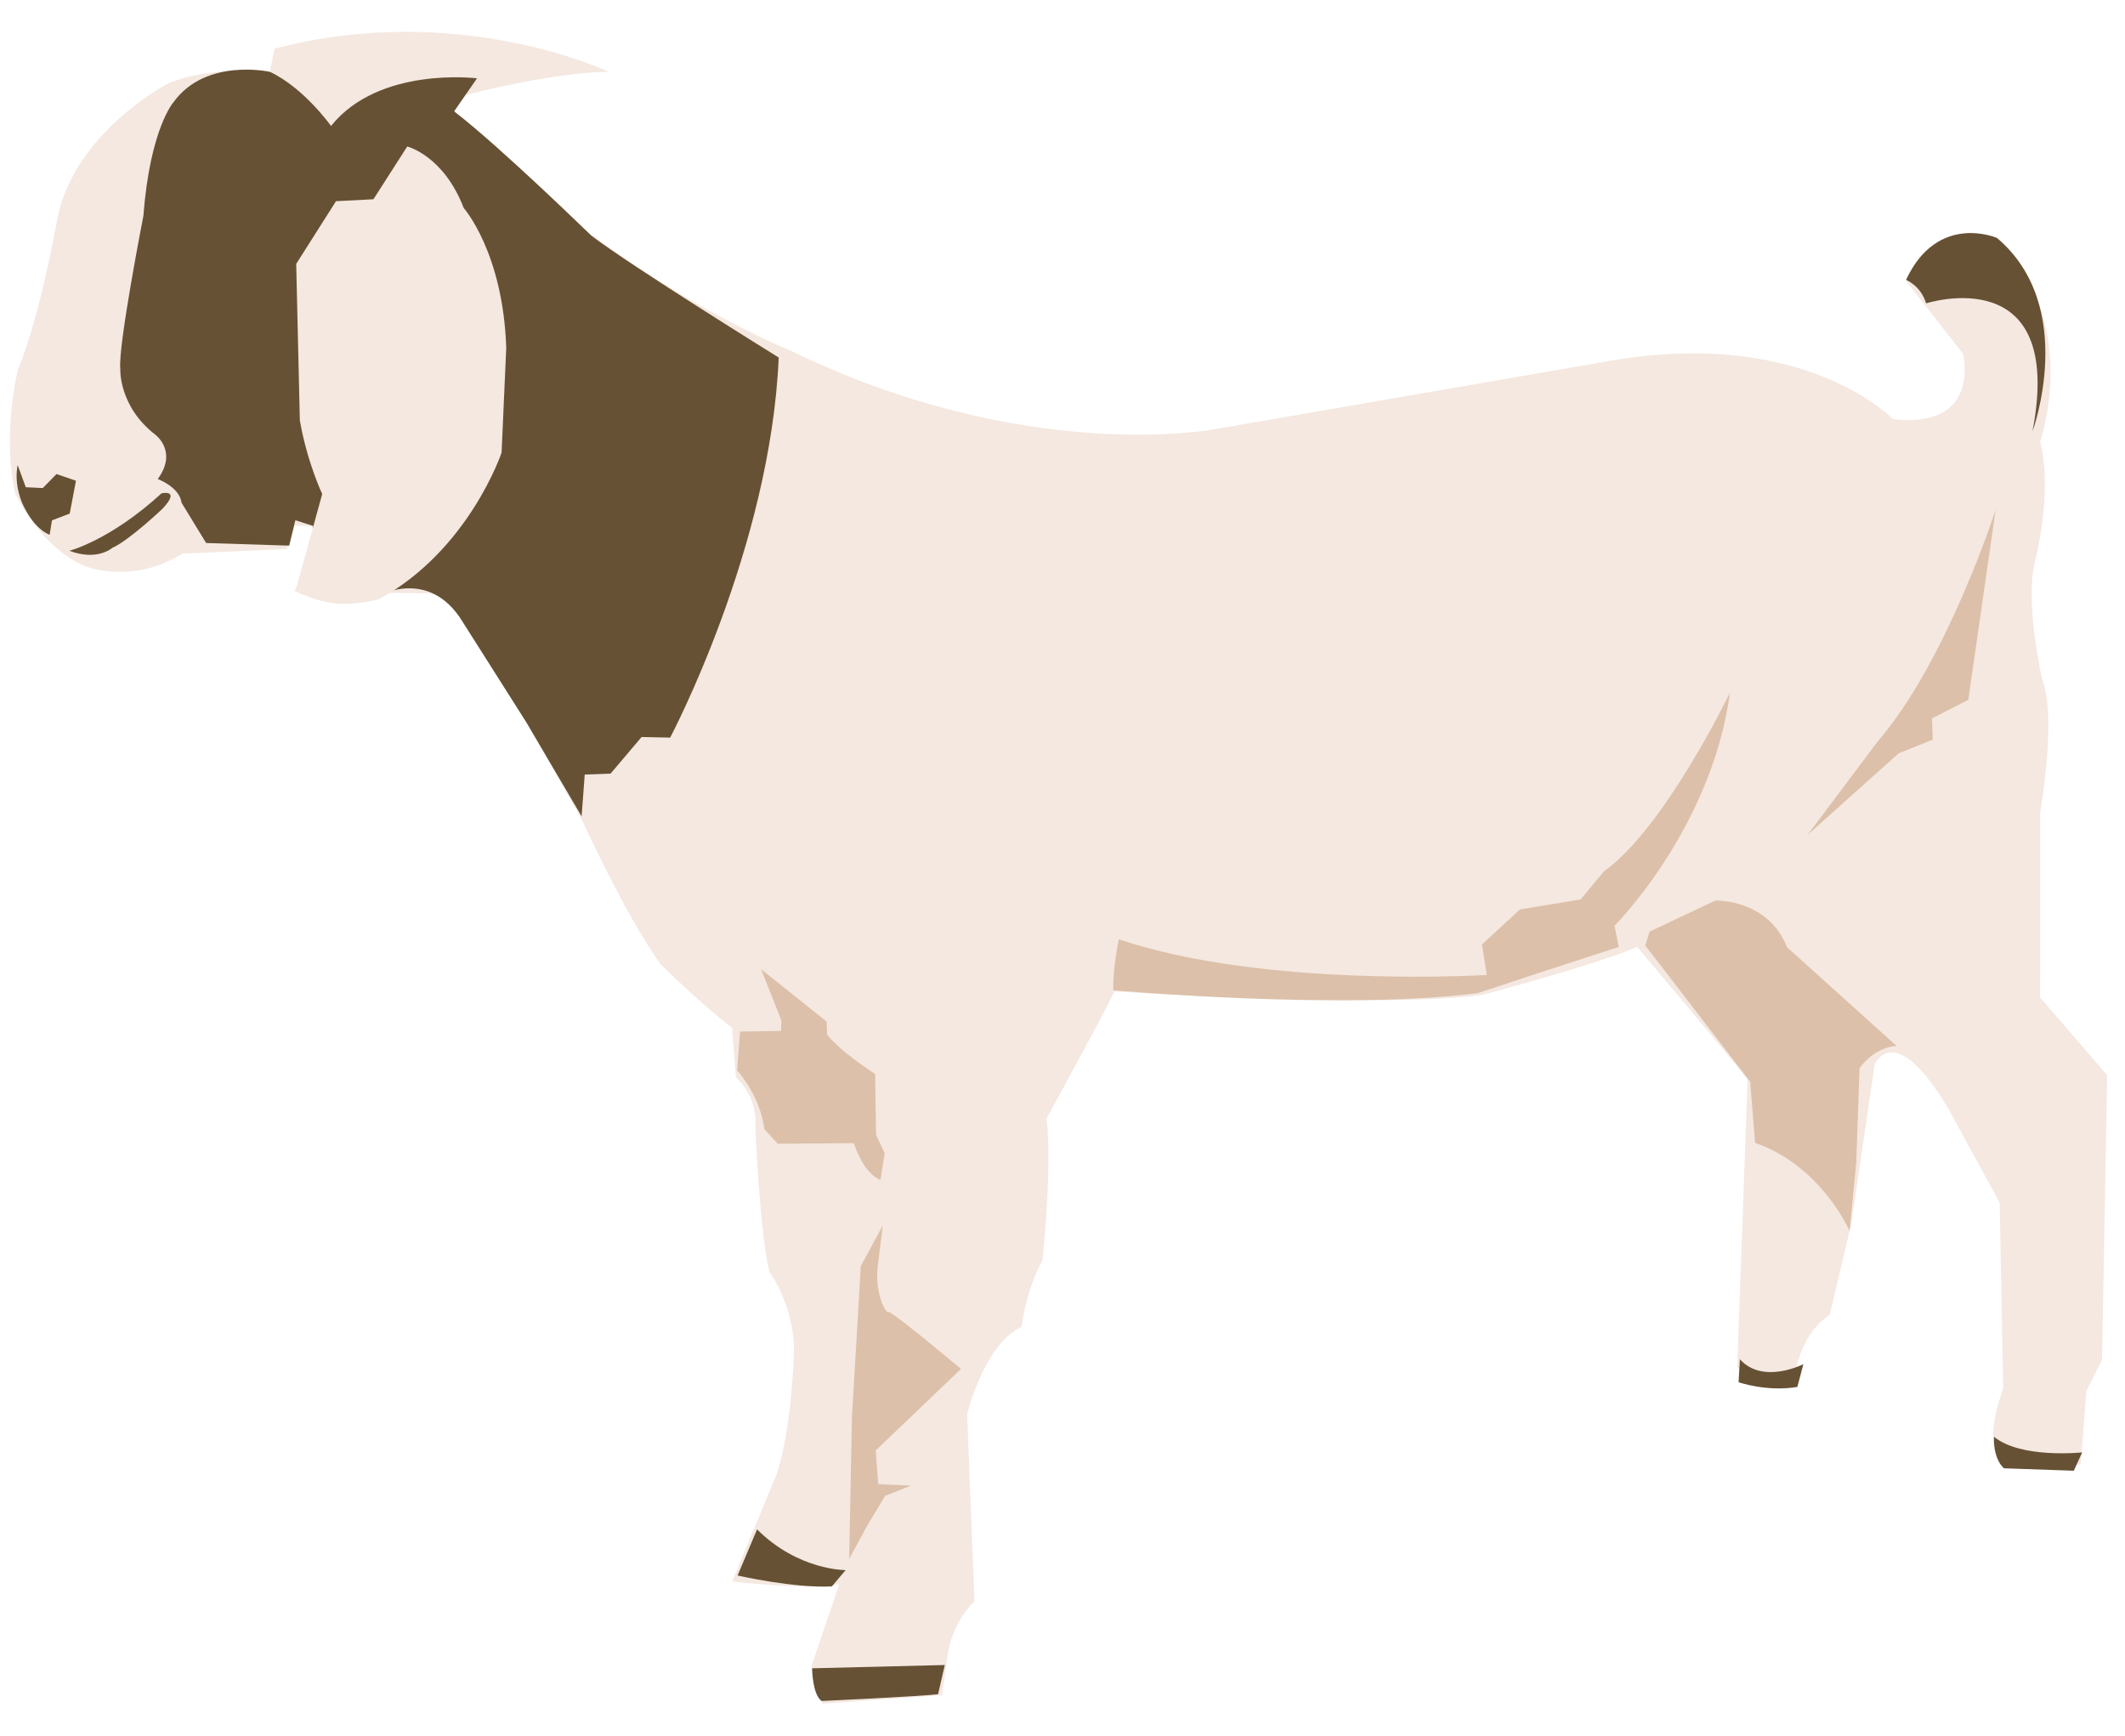 <svg xmlns="http://www.w3.org/2000/svg" xmlns:xlink="http://www.w3.org/1999/xlink" width="131" viewBox="0 0 98.25 80.25" height="107" preserveAspectRatio="xMidYMid meet"><defs><clipPath id="ff420f4dad"><path d="M 0.082 1 L 97.422 1 L 97.422 78.766 L 0.082 78.766 Z M 0.082 1 " clip-rule="nonzero"></path></clipPath><clipPath id="d153960872"><path d="M 0.082 21 L 4 21 L 4 25 L 0.082 25 Z M 0.082 21 " clip-rule="nonzero"></path></clipPath><clipPath id="2cf02b6b0b"><path d="M 37 76 L 44 76 L 44 78.766 L 37 78.766 Z M 37 76 " clip-rule="nonzero"></path></clipPath></defs><g clip-path="url(#ff420f4dad)"><path fill="#f4e8e0" d="M 20.559 4.645 C 20.559 4.645 25.07 3.363 28.137 3.316 C 28.137 3.316 21.191 0.008 12.691 2.254 L 12.477 3.32 C 12.477 3.32 9.762 3.008 7.746 3.871 C 7.746 3.871 3.398 6.141 2.641 10.164 C 2.641 10.164 1.848 14.668 0.828 17.09 C 0.828 17.09 0.086 20.035 0.703 22.809 C 0.703 22.809 1.867 25.355 4 26.195 C 4 26.195 6.16 27.023 8.426 25.594 L 13.262 25.375 L 13.625 24.293 L 14.414 24.324 C 14.414 24.324 14.902 25.281 14.055 26.754 L 13.605 27.305 C 13.605 27.305 15.305 28.215 16.73 27.816 L 17.465 27.398 L 19.605 27.426 C 19.605 27.426 21.105 27.094 22.988 31.008 L 26.906 37.902 C 26.906 37.902 28.91 42.305 30.535 44.562 C 30.535 44.562 32.383 46.402 33.844 47.508 L 34.027 49.816 C 34.027 49.816 35.043 50.613 34.926 52.164 C 34.926 52.164 35.113 56.84 35.57 58.789 C 35.57 58.789 36.727 60.328 36.711 62.504 C 36.711 62.504 36.617 66.145 35.879 68.223 C 35.879 68.223 34.293 72.031 33.859 73.105 C 33.859 73.105 37.266 73.523 38.805 73.23 C 38.805 73.23 38.277 74.789 37.523 77 C 37.523 77 37.754 78.031 38.031 78.758 L 43.543 78.363 L 43.754 77.008 C 43.754 77.008 43.781 75.234 45.055 74.035 L 44.715 65.375 C 44.715 65.375 45.496 62.145 47.23 61.336 C 47.23 61.336 47.426 59.656 48.203 58.246 C 48.203 58.246 48.652 54.004 48.391 51.695 C 48.391 51.695 50.844 47.238 51.527 45.832 C 51.527 45.832 64.5 46.637 68.594 45.973 C 68.594 45.973 73.875 44.578 75.691 43.77 C 75.691 43.77 80.012 48.875 80.801 49.91 L 80.324 63.145 C 80.324 63.145 80.82 64.449 82.961 63.828 C 82.961 63.828 83.098 61.75 84.598 60.781 L 85.59 56.594 L 86.676 49.207 C 86.676 49.207 87.594 47.035 90.098 51.281 L 92.457 55.598 L 92.617 64.203 C 92.617 64.203 91.348 67.457 92.977 67.863 L 96.199 67.691 L 96.469 64.285 L 97.188 62.859 L 97.426 49.707 L 94.324 46.109 L 94.328 37.582 C 94.328 37.582 95.102 33.09 94.426 31.434 C 94.426 31.434 93.598 27.844 94.086 25.965 C 94.086 25.965 94.934 22.727 94.324 20.41 C 94.324 20.41 96.305 14.859 92.254 11.031 C 92.254 11.031 89.008 10.105 88.18 13.059 L 90.762 16.355 C 90.762 16.355 91.641 19.832 87.523 19.379 C 87.523 19.379 83.465 15.117 74.453 16.68 L 56.074 19.855 C 56.074 19.855 47.379 21.5 36.484 16.176 C 36.484 16.176 27.551 12.625 20.559 4.645 Z M 20.559 4.645 " fill-opacity="1" fill-rule="evenodd"></path></g><path fill="#665135" d="M 12.477 3.32 C 12.477 3.32 9.535 2.66 8.035 4.707 C 8.035 4.707 6.941 5.91 6.629 9.984 C 6.629 9.984 5.453 15.992 5.562 17.039 C 5.562 17.039 5.465 18.766 7.18 20.094 C 7.18 20.094 8.234 20.863 7.293 22.145 C 7.293 22.145 8.297 22.508 8.395 23.242 L 9.531 25.102 L 13.371 25.223 L 13.656 24.051 L 14.473 24.309 L 14.465 26.262 L 14.09 27.398 C 14.09 27.398 15.484 28.25 17.402 27.586 C 17.402 27.586 19.809 26.176 21.375 28.723 L 24.352 33.418 L 26.891 37.738 L 27.035 35.805 L 28.23 35.762 L 29.664 34.07 L 30.984 34.098 C 30.984 34.098 35.629 25.348 36.004 16.527 C 36.004 16.527 29.16 12.289 27.328 10.883 C 27.328 10.883 23.105 6.762 20.996 5.148 L 22.055 3.621 C 22.055 3.621 17.527 3.047 15.305 5.824 C 15.305 5.824 14.059 4.062 12.477 3.32 Z M 12.477 3.32 " fill-opacity="1" fill-rule="evenodd"></path><g clip-path="url(#d153960872)"><path fill="#665135" d="M 0.816 21.496 L 1.191 22.523 L 1.977 22.562 L 2.613 21.914 L 3.512 22.223 L 3.223 23.742 L 2.402 24.055 L 2.297 24.719 C 2.297 24.719 1.637 24.535 1.07 23.352 C 1.07 23.352 0.625 22.48 0.816 21.496 Z M 0.816 21.496 " fill-opacity="1" fill-rule="evenodd"></path></g><path fill="#665135" d="M 3.207 25.461 C 3.207 25.461 5.09 24.984 7.469 22.805 C 7.469 22.805 8.387 22.594 7.504 23.527 C 7.504 23.527 5.949 25 5.195 25.324 C 5.195 25.324 4.5 25.953 3.207 25.461 Z M 3.207 25.461 " fill-opacity="1" fill-rule="evenodd"></path><path fill="#665135" d="M 35.004 70.699 L 34.102 72.832 C 34.102 72.832 36.711 73.426 38.461 73.336 L 39.098 72.582 C 39.098 72.582 36.91 72.602 35.004 70.699 Z M 35.004 70.699 " fill-opacity="1" fill-rule="evenodd"></path><g clip-path="url(#2cf02b6b0b)"><path fill="#665135" d="M 37.547 77.121 C 37.547 77.121 37.559 78.348 37.992 78.633 C 37.992 78.633 42.645 78.414 43.371 78.32 L 43.684 76.969 Z M 37.547 77.121 " fill-opacity="1" fill-rule="evenodd"></path></g><path fill="#665135" d="M 80.445 62.836 L 80.383 63.898 C 80.383 63.898 81.695 64.352 83.102 64.113 L 83.379 63.062 C 83.379 63.062 81.508 64.02 80.445 62.836 Z M 80.445 62.836 " fill-opacity="1" fill-rule="evenodd"></path><path fill="#665135" d="M 92.195 66.418 C 92.195 66.418 92.125 67.391 92.652 67.875 L 95.883 67.988 L 96.27 67.141 C 96.27 67.141 93.43 67.441 92.195 66.418 Z M 92.195 66.418 " fill-opacity="1" fill-rule="evenodd"></path><path fill="#665135" d="M 89.055 14.023 C 89.055 14.023 95.508 11.949 93.973 19.941 C 93.973 19.941 96.094 14.188 92.332 11 C 92.332 11 89.59 9.797 88.125 12.941 C 88.125 12.941 88.797 13.188 89.055 14.023 Z M 89.055 14.023 " fill-opacity="1" fill-rule="evenodd"></path><path fill="#f4e8e0" d="M 13.695 12.199 L 15.535 9.301 L 17.266 9.211 L 18.828 6.773 C 18.828 6.773 20.504 7.18 21.441 9.617 C 21.441 9.617 23.262 11.668 23.406 16.086 L 23.191 20.922 C 23.191 20.922 21.688 25.426 17.527 27.699 C 17.527 27.699 15.527 28.336 13.672 27.281 L 14.898 22.836 C 14.898 22.836 14.199 21.371 13.863 19.43 Z M 13.695 12.199 " fill-opacity="1" fill-rule="evenodd"></path><path fill="#dcc0a9" d="M 34.219 47.688 L 34.078 49.477 C 34.078 49.477 35.137 50.605 35.34 52.195 L 35.953 52.871 L 39.477 52.844 C 39.477 52.844 39.906 54.242 40.707 54.543 L 40.902 53.309 L 40.504 52.461 L 40.461 49.648 C 40.461 49.648 38.852 48.621 38.242 47.824 L 38.219 47.227 L 35.188 44.801 L 36.129 47.176 L 36.109 47.656 Z M 34.219 47.688 " fill-opacity="1" fill-rule="evenodd"></path><path fill="#dcc0a9" d="M 51.727 43.422 C 51.727 43.422 51.434 44.84 51.477 45.777 C 51.477 45.777 62.102 46.727 68.328 45.906 C 68.328 45.906 73.27 44.273 74.844 43.777 L 74.648 42.793 C 74.648 42.793 79.129 38.324 79.988 32.012 C 79.988 32.012 76.98 38.273 74.16 40.281 L 73.078 41.578 L 70.273 42.043 L 68.52 43.66 L 68.742 45.07 C 68.742 45.07 58.492 45.703 51.727 43.422 Z M 51.727 43.422 " fill-opacity="1" fill-rule="evenodd"></path><path fill="#dcc0a9" d="M 76.27 43.066 L 79.312 41.629 C 79.312 41.629 81.75 41.551 82.617 43.781 L 87.688 48.352 C 87.688 48.352 86.75 48.34 85.977 49.375 L 85.824 53.742 L 85.516 56.906 C 85.516 56.906 84.223 53.898 81.148 52.832 L 80.922 50.008 L 76.07 43.707 Z M 76.27 43.066 " fill-opacity="1" fill-rule="evenodd"></path><path fill="#dcc0a9" d="M 40.836 54.555 L 40.816 56.648 L 39.801 58.527 L 39.391 65.48 L 39.262 72.059 L 38.723 74.043 L 39.262 72.059 L 40.094 70.527 L 40.926 69.148 L 42.121 68.676 L 40.605 68.609 L 40.488 67.051 L 44.43 63.281 C 44.43 63.281 41.211 60.578 41.074 60.652 C 40.934 60.727 40.41 59.691 40.594 58.438 L 40.816 56.648 Z M 40.836 54.555 " fill-opacity="1" fill-rule="evenodd"></path><path fill="#dcc0a9" d="M 92.27 23.562 C 92.27 23.562 90.016 30.57 86.824 34.266 L 83.578 38.59 L 87.785 34.824 L 89.363 34.191 L 89.324 33.211 L 91.004 32.352 Z M 92.27 23.562 " fill-opacity="1" fill-rule="evenodd"></path></svg>